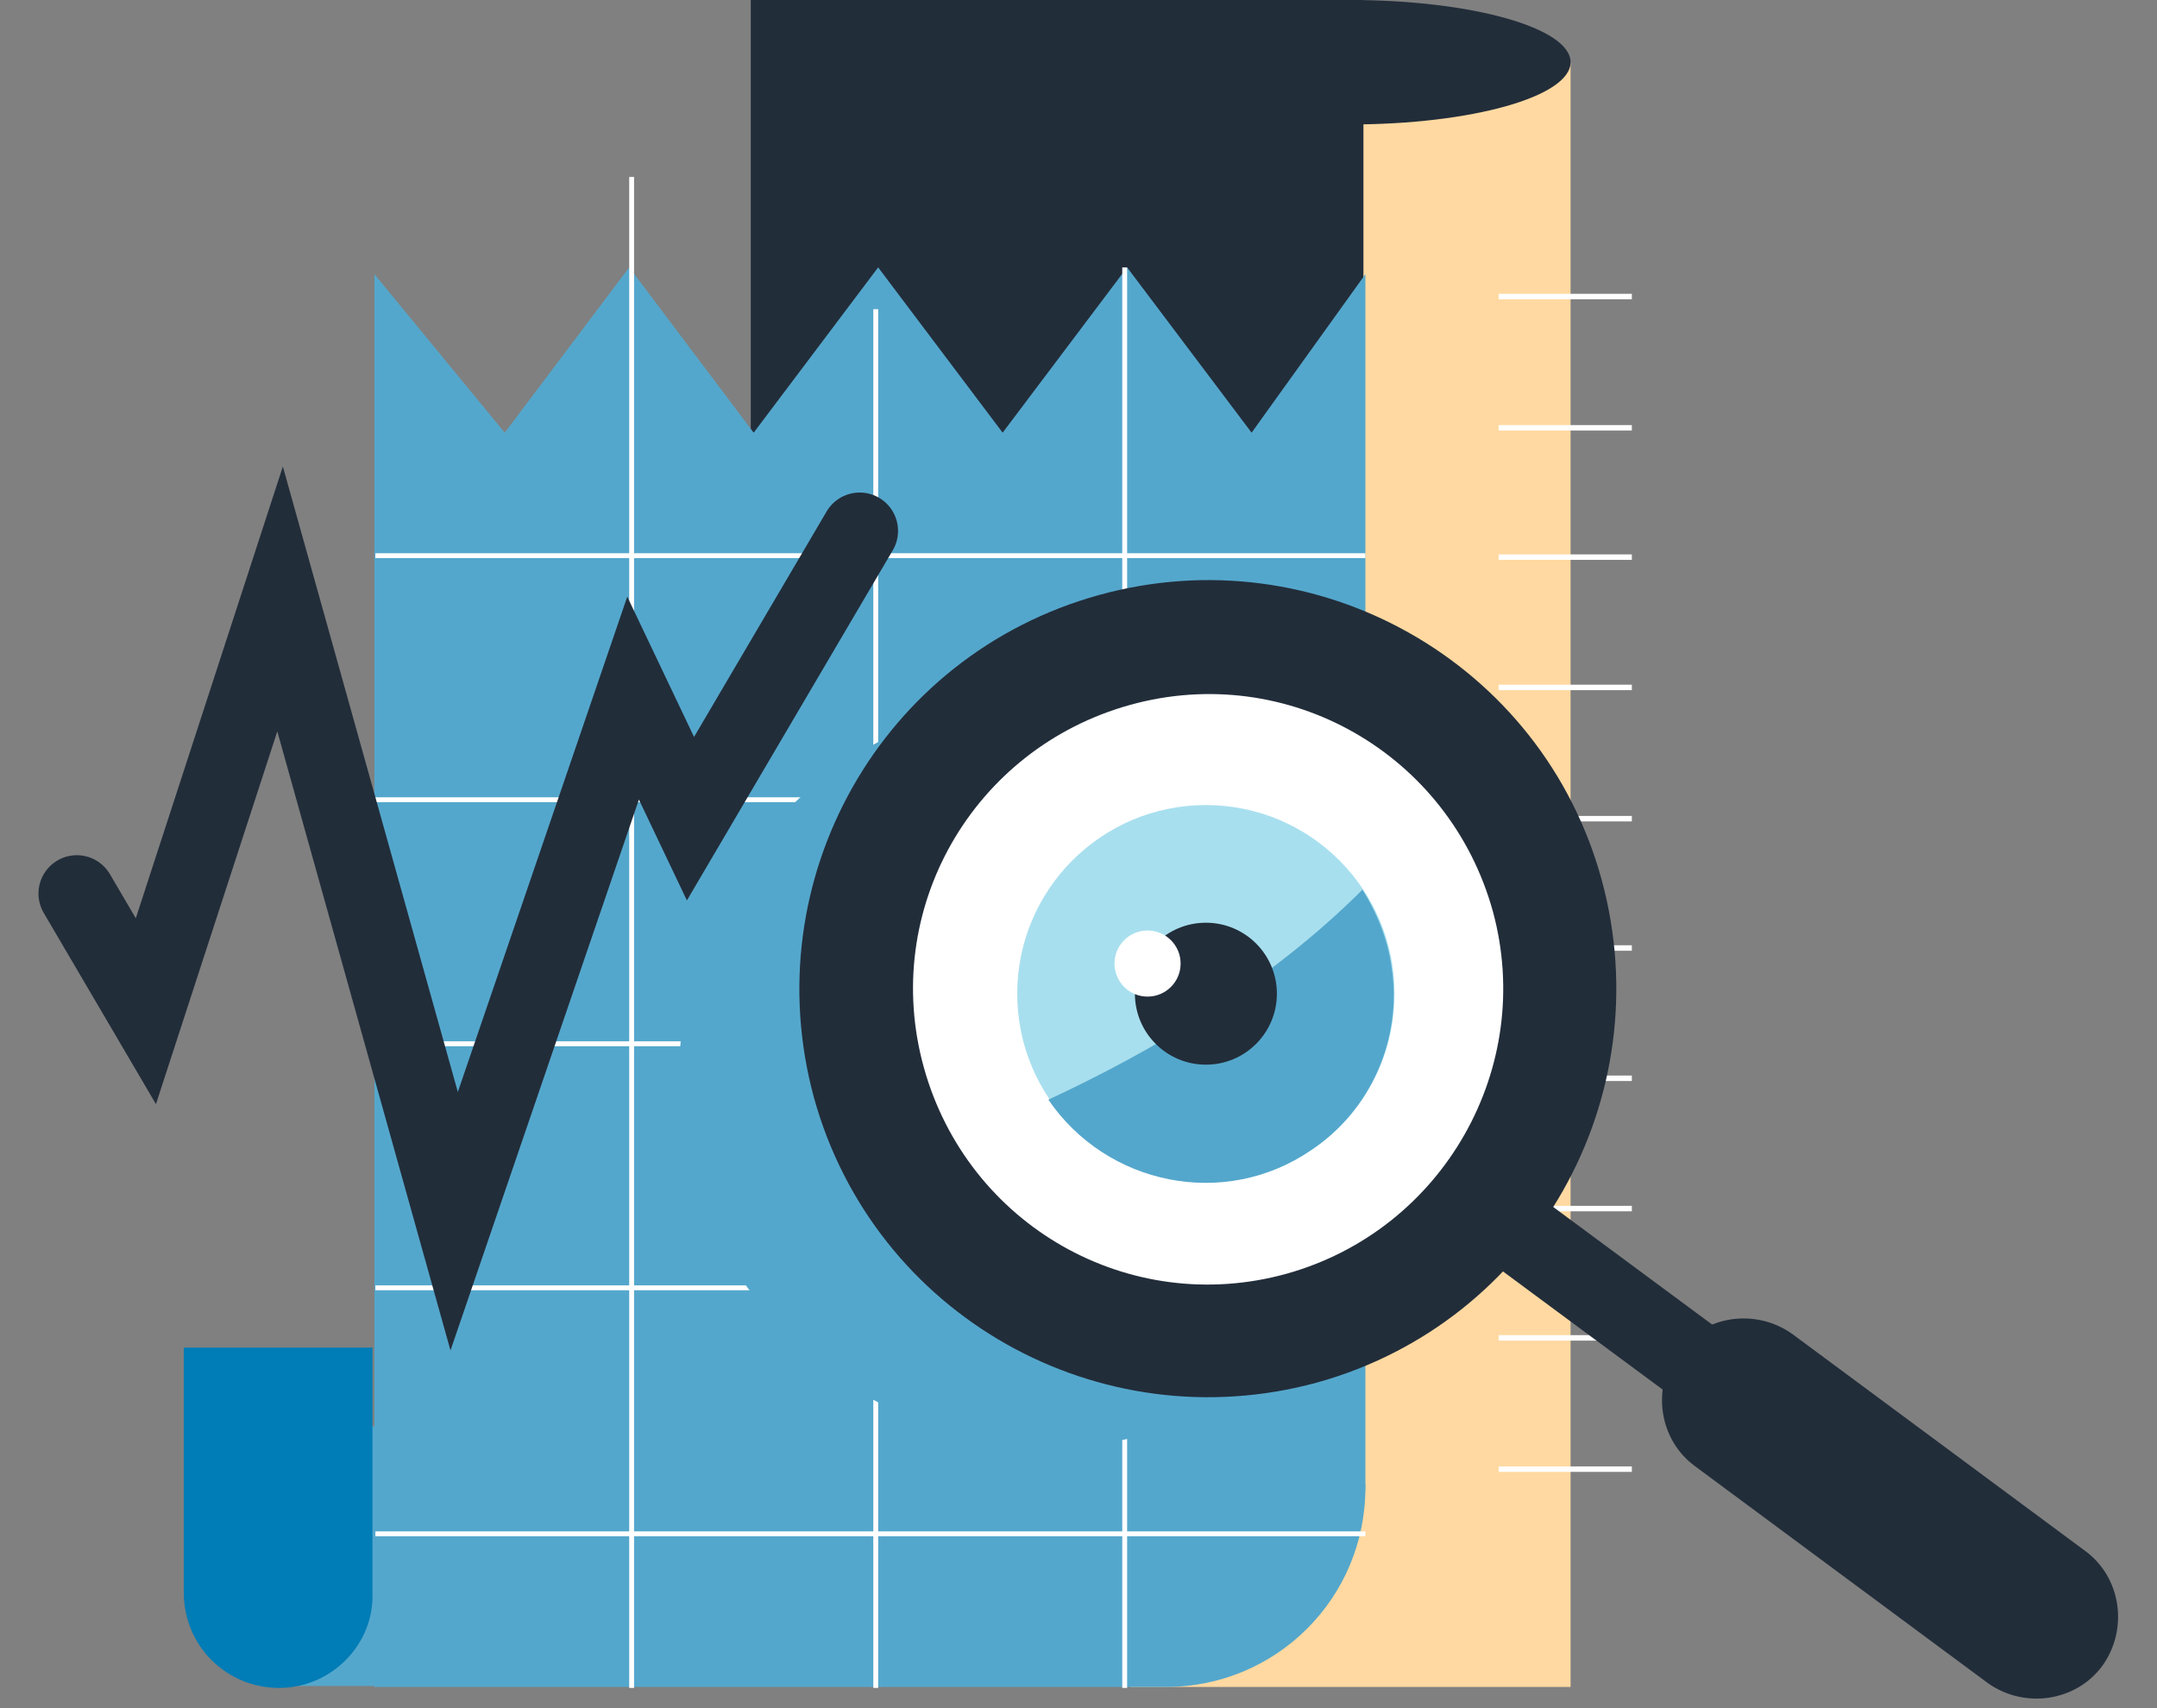 <?xml version="1.0" encoding="utf-8"?>
<!-- Generator: Adobe Illustrator 22.0.1, SVG Export Plug-In . SVG Version: 6.00 Build 0)  -->
<svg version="1.1" id="Layer_1" xmlns="http://www.w3.org/2000/svg" xmlns:xlink="http://www.w3.org/1999/xlink" x="0px" y="0px"
	 viewBox="0 0 221.8 175.7" style="enable-background:new 0 0 221.8 175.7;" xml:space="preserve">
<rect x="0" y="0" width="221.8" height="175.7" fill="#808080" stroke="none"/>
<style type="text/css">
	.st0{fill:#FFD9A1;}
	.st1{fill:#222D3A;}
	.st2{fill:#54A7CC;}
	.st3{fill:#007CB6;}
	.st4{fill:#FFFFFF;}
	.st5{fill:none;stroke:#FFFFFF;stroke-width:0.563;stroke-miterlimit:10;}
	.st6{fill:#A8DFEE;}
	.st7{fill:none;stroke:#222D3A;stroke-width:7.887;stroke-linecap:round;stroke-miterlimit:10;}
</style>
<g>
	<rect x="116.2" y="6.4" class="st0" width="45.3" height="167.1"/>
	<rect x="77.2" class="st1" width="63" height="149.6"/>
	<rect x="26.7" y="146.7" class="st2" width="30.1" height="26.7"/>
	<path class="st3" d="M28.7,173.6L28.7,173.6c-5.4,0-9.8-4.3-9.8-9.8v-25.2h19.4v25.2C38.5,169.1,34.1,173.6,28.7,173.6z"/>
	<path class="st2" d="M140.4,28.2V153c0,11.4-9.2,20.5-20.5,20.5H38.5V28.2l13.4,16.3l12.8-17l12.8,17l12.8-17l12.8,17l12.8-17
		l12.8,17L140.4,28.2z"/>
	<path class="st2" d="M140.4,152.6v-0.3c0,11.4-9.2,20.5-20.5,20.5H38.5v-20.2H140.4z"/>
	<g>
		<rect x="115.4" y="27.5" class="st4" width="0.5" height="146.1"/>
	</g>
	<g>
		<rect x="89.8" y="31.8" class="st4" width="0.5" height="141.8"/>
	</g>
	<g>
		<rect x="64.7" y="18.2" class="st4" width="0.5" height="155.4"/>
	</g>
	<g>
		<g>
			<rect x="38.6" y="56.9" class="st4" width="101.8" height="0.5"/>
		</g>
		<g>
			<rect x="38.6" y="82" class="st4" width="101.8" height="0.5"/>
		</g>
		<g>
			<rect x="38.6" y="107.1" class="st4" width="101.8" height="0.5"/>
		</g>
		<g>
			<rect x="38.6" y="132.2" class="st4" width="101.8" height="0.5"/>
		</g>
		<g>
			<rect x="38.6" y="157.5" class="st4" width="101.8" height="0.5"/>
		</g>
	</g>
	<g>
		<g>
			<path class="st2" d="M99.3,72.9c-20.6,5-33.3,25.8-28.4,46.4c5,20.6,25.8,33.3,46.4,28.4c20.6-5,33.3-25.8,28.4-46.4
				C140.7,80.6,119.9,67.9,99.3,72.9z"/>
		</g>
	</g>
	<ellipse class="st1" cx="138.8" cy="6.4" rx="22.7" ry="6.4"/>
	<g>
		<line class="st5" x1="154.1" y1="30.5" x2="167.8" y2="30.5"/>
		<line class="st5" x1="154.1" y1="44" x2="167.8" y2="44"/>
		<line class="st5" x1="154.1" y1="57.3" x2="167.8" y2="57.3"/>
		<line class="st5" x1="154.1" y1="70.7" x2="167.8" y2="70.7"/>
		<line class="st5" x1="154.1" y1="84.2" x2="167.8" y2="84.2"/>
		<line class="st5" x1="154.1" y1="97.5" x2="167.8" y2="97.5"/>
		<line class="st5" x1="154.1" y1="110.9" x2="167.8" y2="110.9"/>
		<line class="st5" x1="154.1" y1="124.3" x2="167.8" y2="124.3"/>
		<line class="st5" x1="154.1" y1="137.6" x2="167.8" y2="137.6"/>
		<line class="st5" x1="154.1" y1="151.1" x2="167.8" y2="151.1"/>
	</g>
	<g>
		
			<ellipse transform="matrix(8.248055e-02 -0.997 0.997 8.248055e-02 11.47 216.658)" class="st4" cx="123.4" cy="102.1" rx="35" ry="35"/>
		<g>
			<circle class="st6" cx="124" cy="102.2" r="19.4"/>
			<path class="st2" d="M143.1,99.5c-0.4-2.9-1.5-5.6-3-8c-9.8,9.8-22,16.8-32.3,21.6c6,8.8,18.1,11.3,27,5.2
				C141,114.2,144.2,106.8,143.1,99.5z"/>
			<circle class="st1" cx="124" cy="102.2" r="7.3"/>
			<circle class="st4" cx="118" cy="99.1" r="3.4"/>
		</g>
		
			<rect x="166.7" y="110.8" transform="matrix(0.595 -0.804 0.804 0.595 -41.37 193.205)" class="st1" width="8.4" height="53.6"/>
		<path class="st1" d="M216.2,171.3L216.2,171.3c-2.7,3.7-8,4.5-11.8,1.8l-30.1-22.3c-3.7-2.7-4.5-8-1.8-11.8l0,0
			c2.7-3.7,8-4.5,11.8-1.8l30.1,22.3C218.1,162.2,218.9,167.5,216.2,171.3z"/>
		<g>
			<path class="st1" d="M113,61.2c-22.4,6.2-35.4,29.3-29.3,51.7c6.2,22.4,29.3,35.4,51.7,29.3c22.4-6.2,35.4-29.3,29.3-51.7
				S135.4,55,113,61.2z M132.3,131c-16.2,4.5-32.8-5-37.3-21.2s5-32.8,21.2-37.3s32.8,5,37.3,21.2
				C157.9,109.8,148.4,126.5,132.3,131z"/>
		</g>
	</g>
	<polyline class="st7" points="7.9,91.9 15,104 28.8,61.6 46.7,125.6 65.1,71.8 71,84.2 88.4,54.6 	"/>
</g>
</svg>
